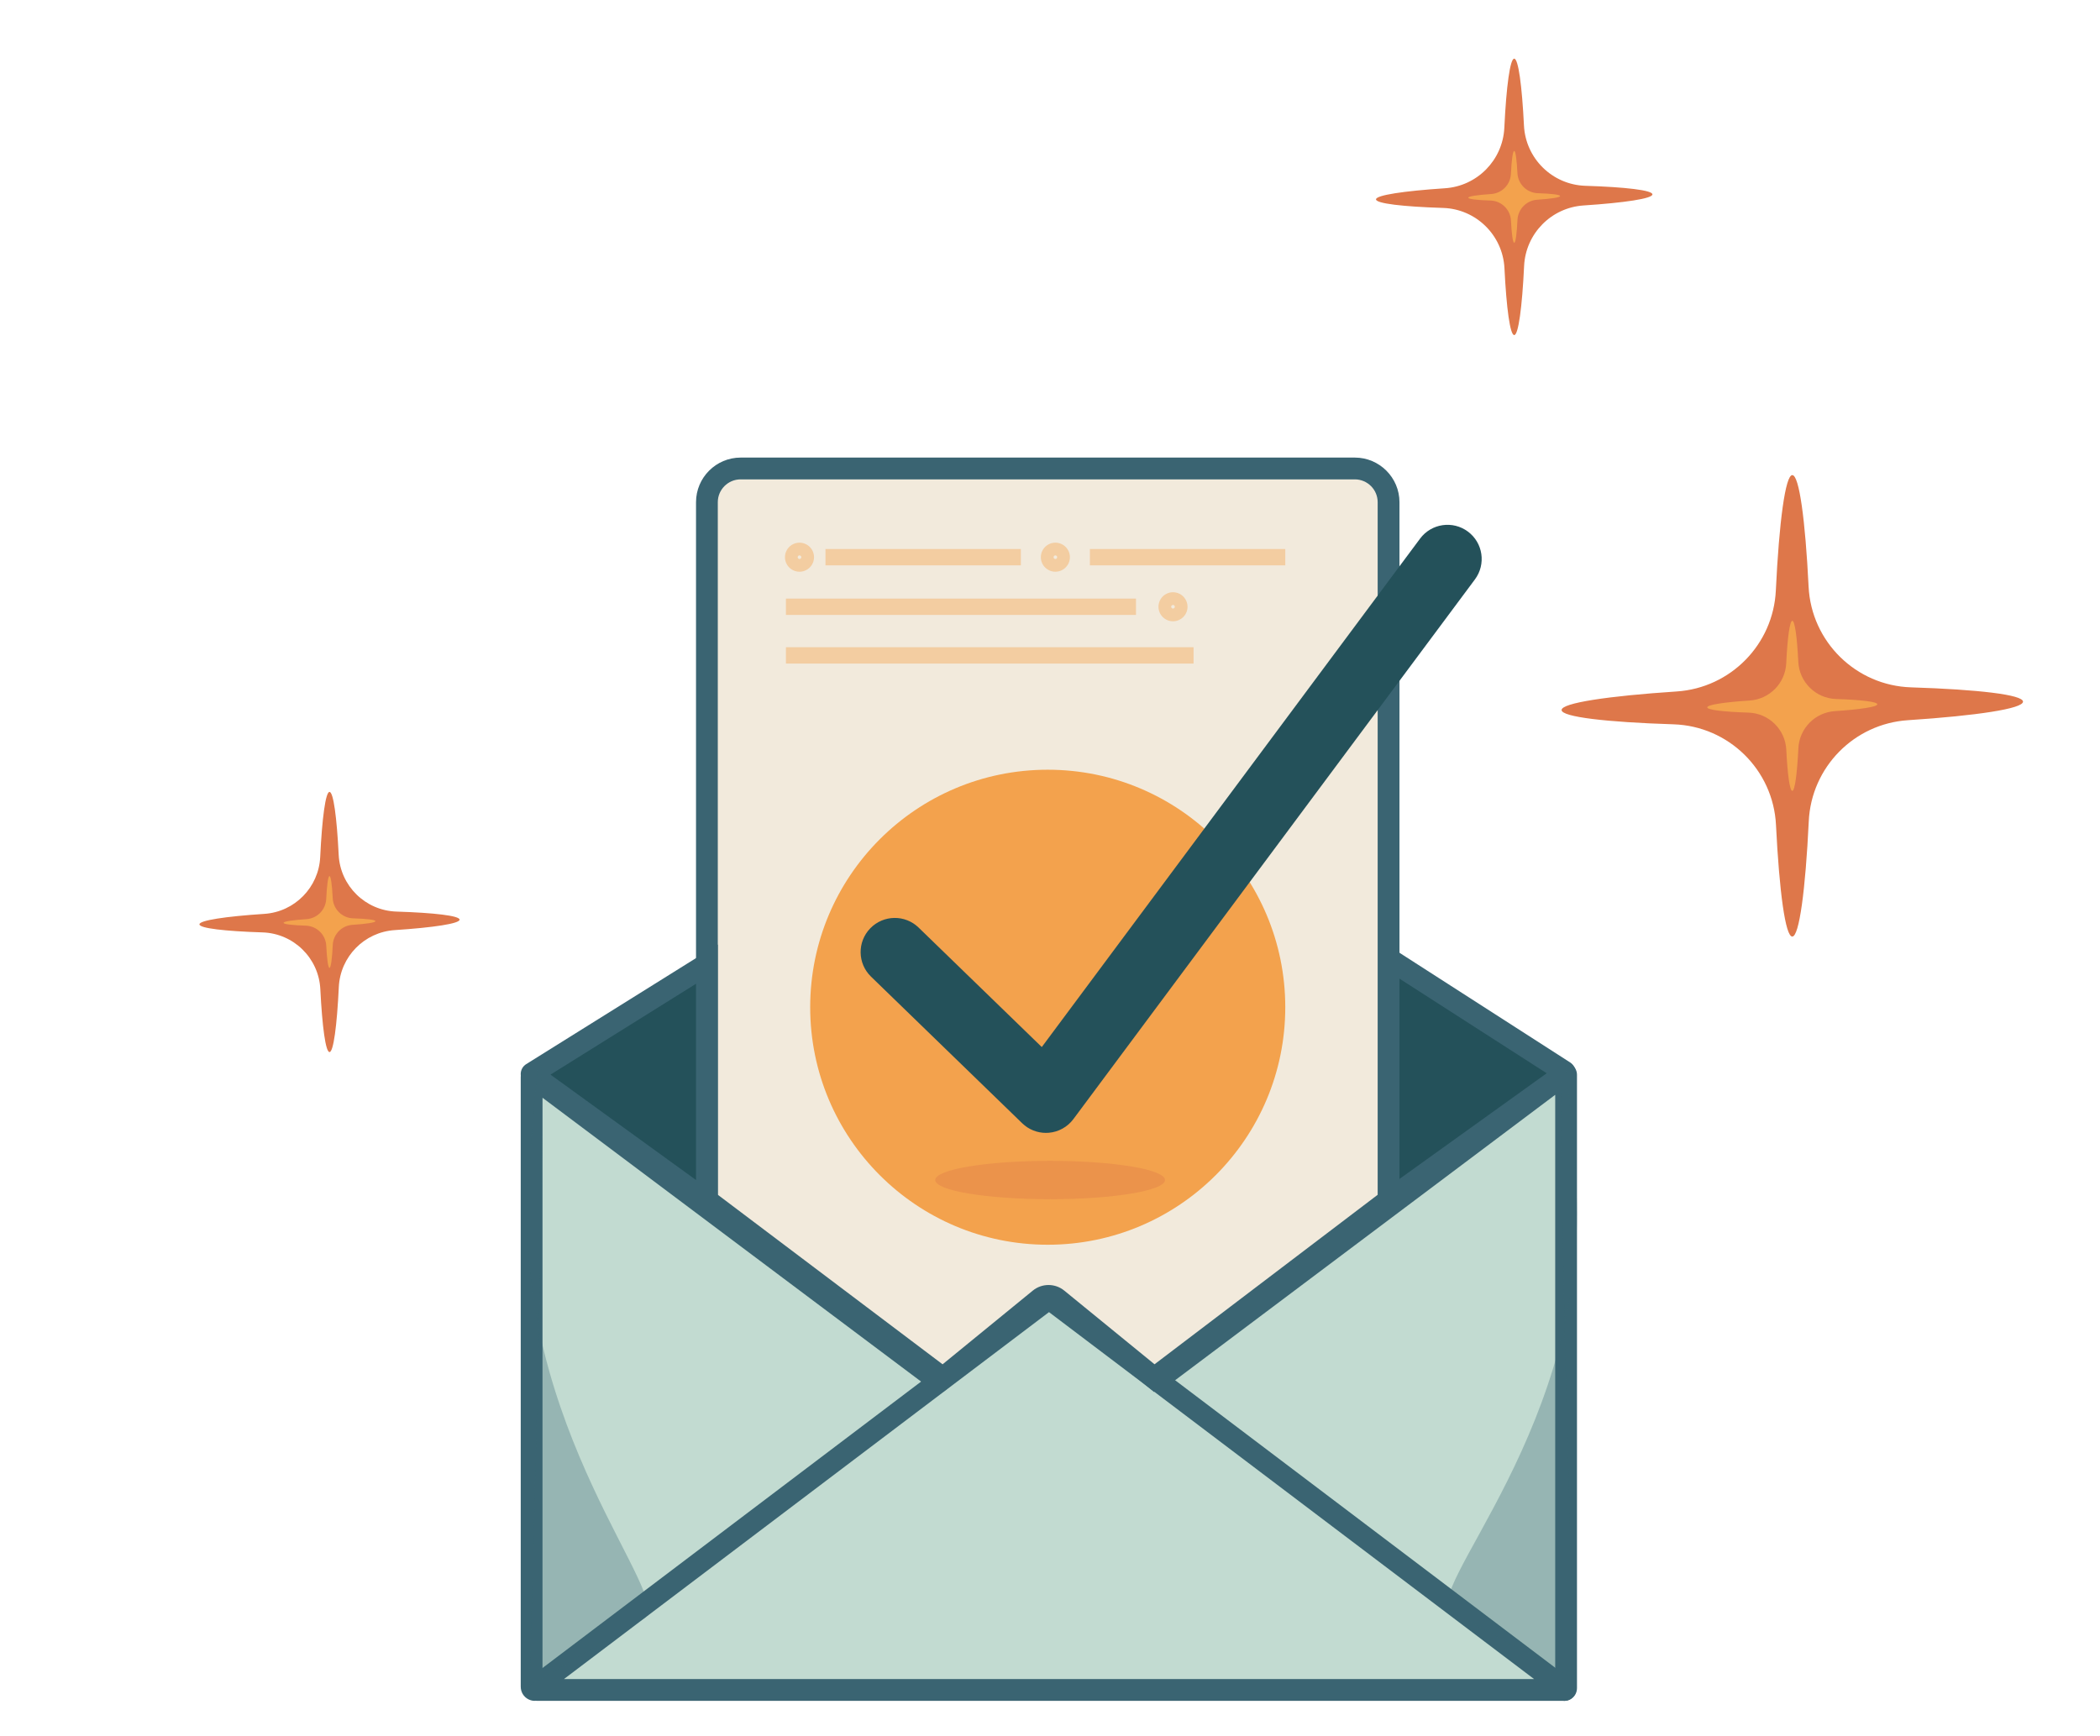 <svg width="179" height="148" viewBox="0 0 179 148" fill="none" xmlns="http://www.w3.org/2000/svg">
<rect width="179" height="148" fill="white"/>
<path d="M80.393 118.023L45.741 144.006C45.564 144.138 45.315 144.013 45.315 143.792V91.816C45.315 91.776 45.359 91.754 45.39 91.778L80.393 118.023Z" fill="#C2DBD1"/>
<path d="M45.58 145C45.397 145 45.214 144.957 45.043 144.87C44.637 144.665 44.386 144.251 44.386 143.792V91.814C44.386 91.439 44.591 91.102 44.923 90.933C45.253 90.765 45.645 90.798 45.943 91.022L81.951 118.021L46.29 144.759C46.079 144.916 45.831 144.997 45.58 144.997V145ZM46.242 93.584V142.462L78.835 118.023L46.242 93.584Z" fill="#3A6472"/>
<path d="M98.39 117.831L133.268 144.028C133.36 144.097 133.49 144.032 133.49 143.917V91.624C133.49 91.559 133.415 91.521 133.364 91.561L98.39 117.831Z" fill="#C2DBD1"/>
<path d="M133.352 145C133.127 145 132.905 144.928 132.717 144.786L96.831 117.831L132.813 90.805C133.121 90.574 133.523 90.538 133.865 90.712C134.207 90.887 134.419 91.236 134.419 91.624V143.917C134.419 144.328 134.195 144.697 133.832 144.882C133.68 144.961 133.514 144.998 133.352 144.998V145ZM99.948 117.833L132.563 142.33V93.335L99.948 117.831V117.833Z" fill="#3A6472"/>
<path d="M89.124 110.917L45.676 143.792C45.556 143.883 45.621 144.073 45.77 144.073H133.347C133.406 144.073 133.432 143.998 133.384 143.962L89.707 110.919C89.536 110.78 89.295 110.78 89.124 110.919V110.917Z" fill="#C2DBD1"/>
<path d="M133.345 145H45.768C45.301 145 44.889 144.702 44.74 144.261C44.591 143.818 44.742 143.332 45.115 143.052L88.554 110.185C89.069 109.778 89.781 109.783 90.29 110.197L133.944 143.221C134.284 143.478 134.421 143.922 134.286 144.326C134.151 144.73 133.773 145.002 133.347 145.002L133.345 145ZM48.069 143.144H130.765L89.415 111.861L48.069 143.144ZM89.146 111.658C89.146 111.658 89.16 111.668 89.166 111.673L89.146 111.658Z" fill="#3A6472"/>
<path d="M118.359 102.318L133.336 91.568C133.41 91.515 133.406 91.403 133.331 91.356L118.359 81.732V102.318Z" fill="#24515A"/>
<path d="M117.43 104.126V80.03L133.832 90.572C134.127 90.762 134.308 91.084 134.318 91.434C134.327 91.785 134.163 92.115 133.877 92.32L117.43 104.126ZM119.286 83.43V100.509L131.838 91.497L119.286 83.43Z" fill="#3A6472"/>
<path d="M118.359 102.318V42.813C118.359 41.226 117.071 39.938 115.483 39.938H63.132C61.544 39.938 60.256 41.226 60.256 42.813V102.318L80.366 117.488L88.624 110.743C89.062 110.385 89.69 110.385 90.126 110.743L98.39 117.488L118.359 102.318Z" fill="#F2EADC"/>
<path d="M98.369 118.669L89.539 111.461C89.445 111.384 89.307 111.384 89.211 111.461L80.388 118.668L59.328 102.78V42.813C59.328 40.716 61.035 39.009 63.132 39.009H115.483C117.58 39.009 119.288 40.716 119.288 42.813V102.778L98.369 118.669ZM61.185 101.856L80.344 116.309L88.037 110.024C88.812 109.391 89.938 109.391 90.713 110.024L98.41 116.307L117.43 101.858V42.813C117.43 41.739 116.556 40.867 115.482 40.867H63.13C62.056 40.867 61.184 41.741 61.184 42.813V101.855L61.185 101.856Z" fill="#3A6472"/>
<path d="M60.256 102.419L45.342 91.614C45.304 91.586 45.306 91.532 45.346 91.506L60.256 82.195V102.419Z" fill="#24515A"/>
<path d="M61.184 104.238L44.797 92.365C44.528 92.171 44.376 91.857 44.386 91.526C44.398 91.196 44.572 90.894 44.853 90.719L61.184 80.521V104.238ZM46.924 91.614L59.328 100.599V83.868L46.924 91.614Z" fill="#3A6472"/>
<path d="M89.307 106.116C100.489 106.116 109.554 97.051 109.554 85.868C109.554 74.686 100.489 65.62 89.307 65.62C78.124 65.62 69.059 74.686 69.059 85.868C69.059 97.051 78.124 106.116 89.307 106.116Z" fill="#F3A24D"/>
<path opacity="0.32" d="M45.045 100.779C47.622 62.136 45.123 143.715 45.123 143.715C45.123 143.715 52.041 139.663 54.879 138C57.716 136.338 43.637 121.885 45.045 100.779Z" fill="#3A6472"/>
<path opacity="0.32" d="M134.313 100.539C131.559 62.194 134.229 143.144 134.229 143.144L123.808 137.474C120.777 135.825 135.818 121.482 134.315 100.539H134.313Z" fill="#3A6472"/>
<path d="M140.849 16.569C140.842 16.216 138.553 15.947 135.134 15.84C132.318 15.751 130.04 13.512 129.9 10.7C129.73 7.284 129.421 5 129.068 5C128.716 5 128.394 7.369 128.227 10.891C128.095 13.649 125.916 15.867 123.162 16.05C119.645 16.283 117.281 16.639 117.288 16.998C117.295 17.35 119.583 17.619 123.003 17.727C125.818 17.815 128.097 20.055 128.237 22.867C128.406 26.283 128.716 28.566 129.07 28.566C129.424 28.566 129.744 26.197 129.912 22.675C130.043 19.918 132.223 17.699 134.977 17.516C138.494 17.284 140.858 16.928 140.851 16.569H140.849Z" fill="#DE774A"/>
<path d="M39.174 78.4C39.167 78.068 37.014 77.816 33.796 77.714C31.146 77.63 29.001 75.523 28.869 72.876C28.709 69.662 28.418 67.512 28.086 67.512C27.754 67.512 27.451 69.741 27.294 73.056C27.171 75.651 25.12 77.74 22.527 77.91C19.219 78.128 16.993 78.465 17 78.803C17.007 79.135 19.16 79.387 22.378 79.489C25.028 79.573 27.173 81.681 27.304 84.327C27.465 87.541 27.756 89.691 28.088 89.691C28.42 89.691 28.722 87.462 28.88 84.147C29.003 81.552 31.054 79.464 33.647 79.293C36.957 79.074 39.181 78.738 39.176 78.4H39.174Z" fill="#DE774A"/>
<path d="M172.438 59.815C172.427 59.224 168.606 58.78 162.9 58.598C158.201 58.45 154.395 54.714 154.162 50.018C153.878 44.315 153.362 40.504 152.773 40.504C152.185 40.504 151.649 44.459 151.369 50.338C151.15 54.941 147.511 58.646 142.914 58.949C137.041 59.336 133.097 59.933 133.107 60.533C133.117 61.123 136.939 61.568 142.645 61.749C147.344 61.898 151.15 65.634 151.382 70.329C151.666 76.032 152.183 79.843 152.771 79.843C153.36 79.843 153.895 75.889 154.176 70.009C154.395 65.406 158.033 61.701 162.631 61.398C168.503 61.012 172.448 60.415 172.438 59.815Z" fill="#DE774A"/>
<path opacity="0.41" d="M87.016 46.806H70.362V48.198H87.016V46.806Z" fill="#F3A24D"/>
<path opacity="0.41" d="M96.83 51.031H66.991V52.423H96.83V51.031Z" fill="#F3A24D"/>
<path opacity="0.41" d="M101.737 55.177H66.991V56.57H101.737V55.177Z" fill="#F3A24D"/>
<path opacity="0.41" d="M109.555 46.806H92.901V48.198H109.555V46.806Z" fill="#F3A24D"/>
<path opacity="0.41" d="M68.147 48.74C67.465 48.74 66.909 48.184 66.909 47.502C66.909 46.819 67.465 46.264 68.147 46.264C68.83 46.264 69.386 46.819 69.386 47.502C69.386 48.184 68.83 48.74 68.147 48.74ZM68.147 47.348C68.062 47.348 67.993 47.416 67.993 47.502C67.993 47.587 68.062 47.656 68.147 47.656C68.233 47.656 68.301 47.587 68.301 47.502C68.301 47.416 68.233 47.348 68.147 47.348Z" fill="#F3A24D"/>
<path opacity="0.41" d="M89.958 48.74C89.276 48.74 88.72 48.184 88.72 47.502C88.72 46.819 89.276 46.264 89.958 46.264C90.641 46.264 91.197 46.819 91.197 47.502C91.197 48.184 90.641 48.74 89.958 48.74ZM89.958 47.348C89.873 47.348 89.805 47.416 89.805 47.502C89.805 47.587 89.873 47.656 89.958 47.656C90.044 47.656 90.112 47.587 90.112 47.502C90.112 47.416 90.044 47.348 89.958 47.348Z" fill="#F3A24D"/>
<path opacity="0.41" d="M99.984 52.965C99.302 52.965 98.746 52.41 98.746 51.727C98.746 51.045 99.302 50.489 99.984 50.489C100.667 50.489 101.222 51.045 101.222 51.727C101.222 52.41 100.667 52.965 99.984 52.965ZM99.984 51.573C99.898 51.573 99.83 51.642 99.83 51.727C99.83 51.813 99.898 51.881 99.984 51.881C100.07 51.881 100.138 51.813 100.138 51.727C100.138 51.642 100.07 51.573 99.984 51.573Z" fill="#F3A24D"/>
<path d="M89.158 96.581C88.403 96.581 87.675 96.289 87.129 95.758L74.243 83.259C73.089 82.139 73.06 80.295 74.18 79.14C75.301 77.986 77.145 77.957 78.299 79.077L88.8 89.263L121.046 45.916C122.006 44.625 123.831 44.358 125.122 45.318C126.414 46.277 126.68 48.102 125.721 49.394L91.493 95.406C90.992 96.078 90.225 96.504 89.389 96.571C89.31 96.578 89.231 96.579 89.154 96.579L89.158 96.581Z" fill="#24515A"/>
<path d="M160.021 60.04C160.017 59.823 158.608 59.659 156.506 59.592C154.775 59.537 153.372 58.16 153.285 56.429C153.18 54.327 152.99 52.923 152.773 52.923C152.556 52.923 152.359 54.38 152.255 56.547C152.175 58.244 150.833 59.609 149.138 59.721C146.974 59.862 145.521 60.083 145.524 60.304C145.527 60.521 146.937 60.685 149.039 60.752C150.77 60.807 152.173 62.184 152.26 63.915C152.364 66.017 152.554 67.421 152.772 67.421C152.989 67.421 153.185 65.964 153.29 63.797C153.37 62.1 154.711 60.735 156.406 60.624C158.57 60.482 160.024 60.261 160.021 60.04Z" fill="#F3A24D"/>
<path d="M132.982 16.712C132.981 16.594 132.219 16.505 131.084 16.471C130.148 16.442 129.392 15.698 129.344 14.764C129.287 13.63 129.185 12.87 129.067 12.87C128.949 12.87 128.843 13.657 128.788 14.827C128.744 15.742 128.02 16.481 127.105 16.541C125.937 16.618 125.151 16.736 125.153 16.856C125.155 16.974 125.916 17.063 127.052 17.097C127.987 17.126 128.744 17.87 128.791 18.804C128.848 19.938 128.95 20.698 129.069 20.698C129.187 20.698 129.293 19.911 129.347 18.741C129.392 17.826 130.115 17.087 131.031 17.027C132.199 16.95 132.984 16.832 132.982 16.712Z" fill="#F3A24D"/>
<path d="M32 78.53C31.998 78.412 31.237 78.323 30.101 78.289C29.166 78.26 28.409 77.515 28.361 76.581C28.305 75.447 28.202 74.688 28.084 74.688C27.966 74.688 27.86 75.475 27.806 76.645C27.761 77.56 27.038 78.299 26.122 78.359C24.954 78.436 24.169 78.554 24.171 78.674C24.172 78.791 24.934 78.88 26.069 78.915C27.005 78.944 27.761 79.688 27.809 80.622C27.865 81.756 27.968 82.515 28.086 82.515C28.204 82.515 28.31 81.728 28.365 80.558C28.409 79.643 29.133 78.904 30.048 78.844C31.216 78.767 32.002 78.65 32 78.53Z" fill="#F3A24D"/>
<path opacity="0.36" d="M89.51 102.233C94.919 102.233 99.303 101.501 99.303 100.599C99.303 99.697 94.919 98.966 89.51 98.966C84.102 98.966 79.717 99.697 79.717 100.599C79.717 101.501 84.102 102.233 89.51 102.233Z" fill="#DE774A"/>
</svg>

